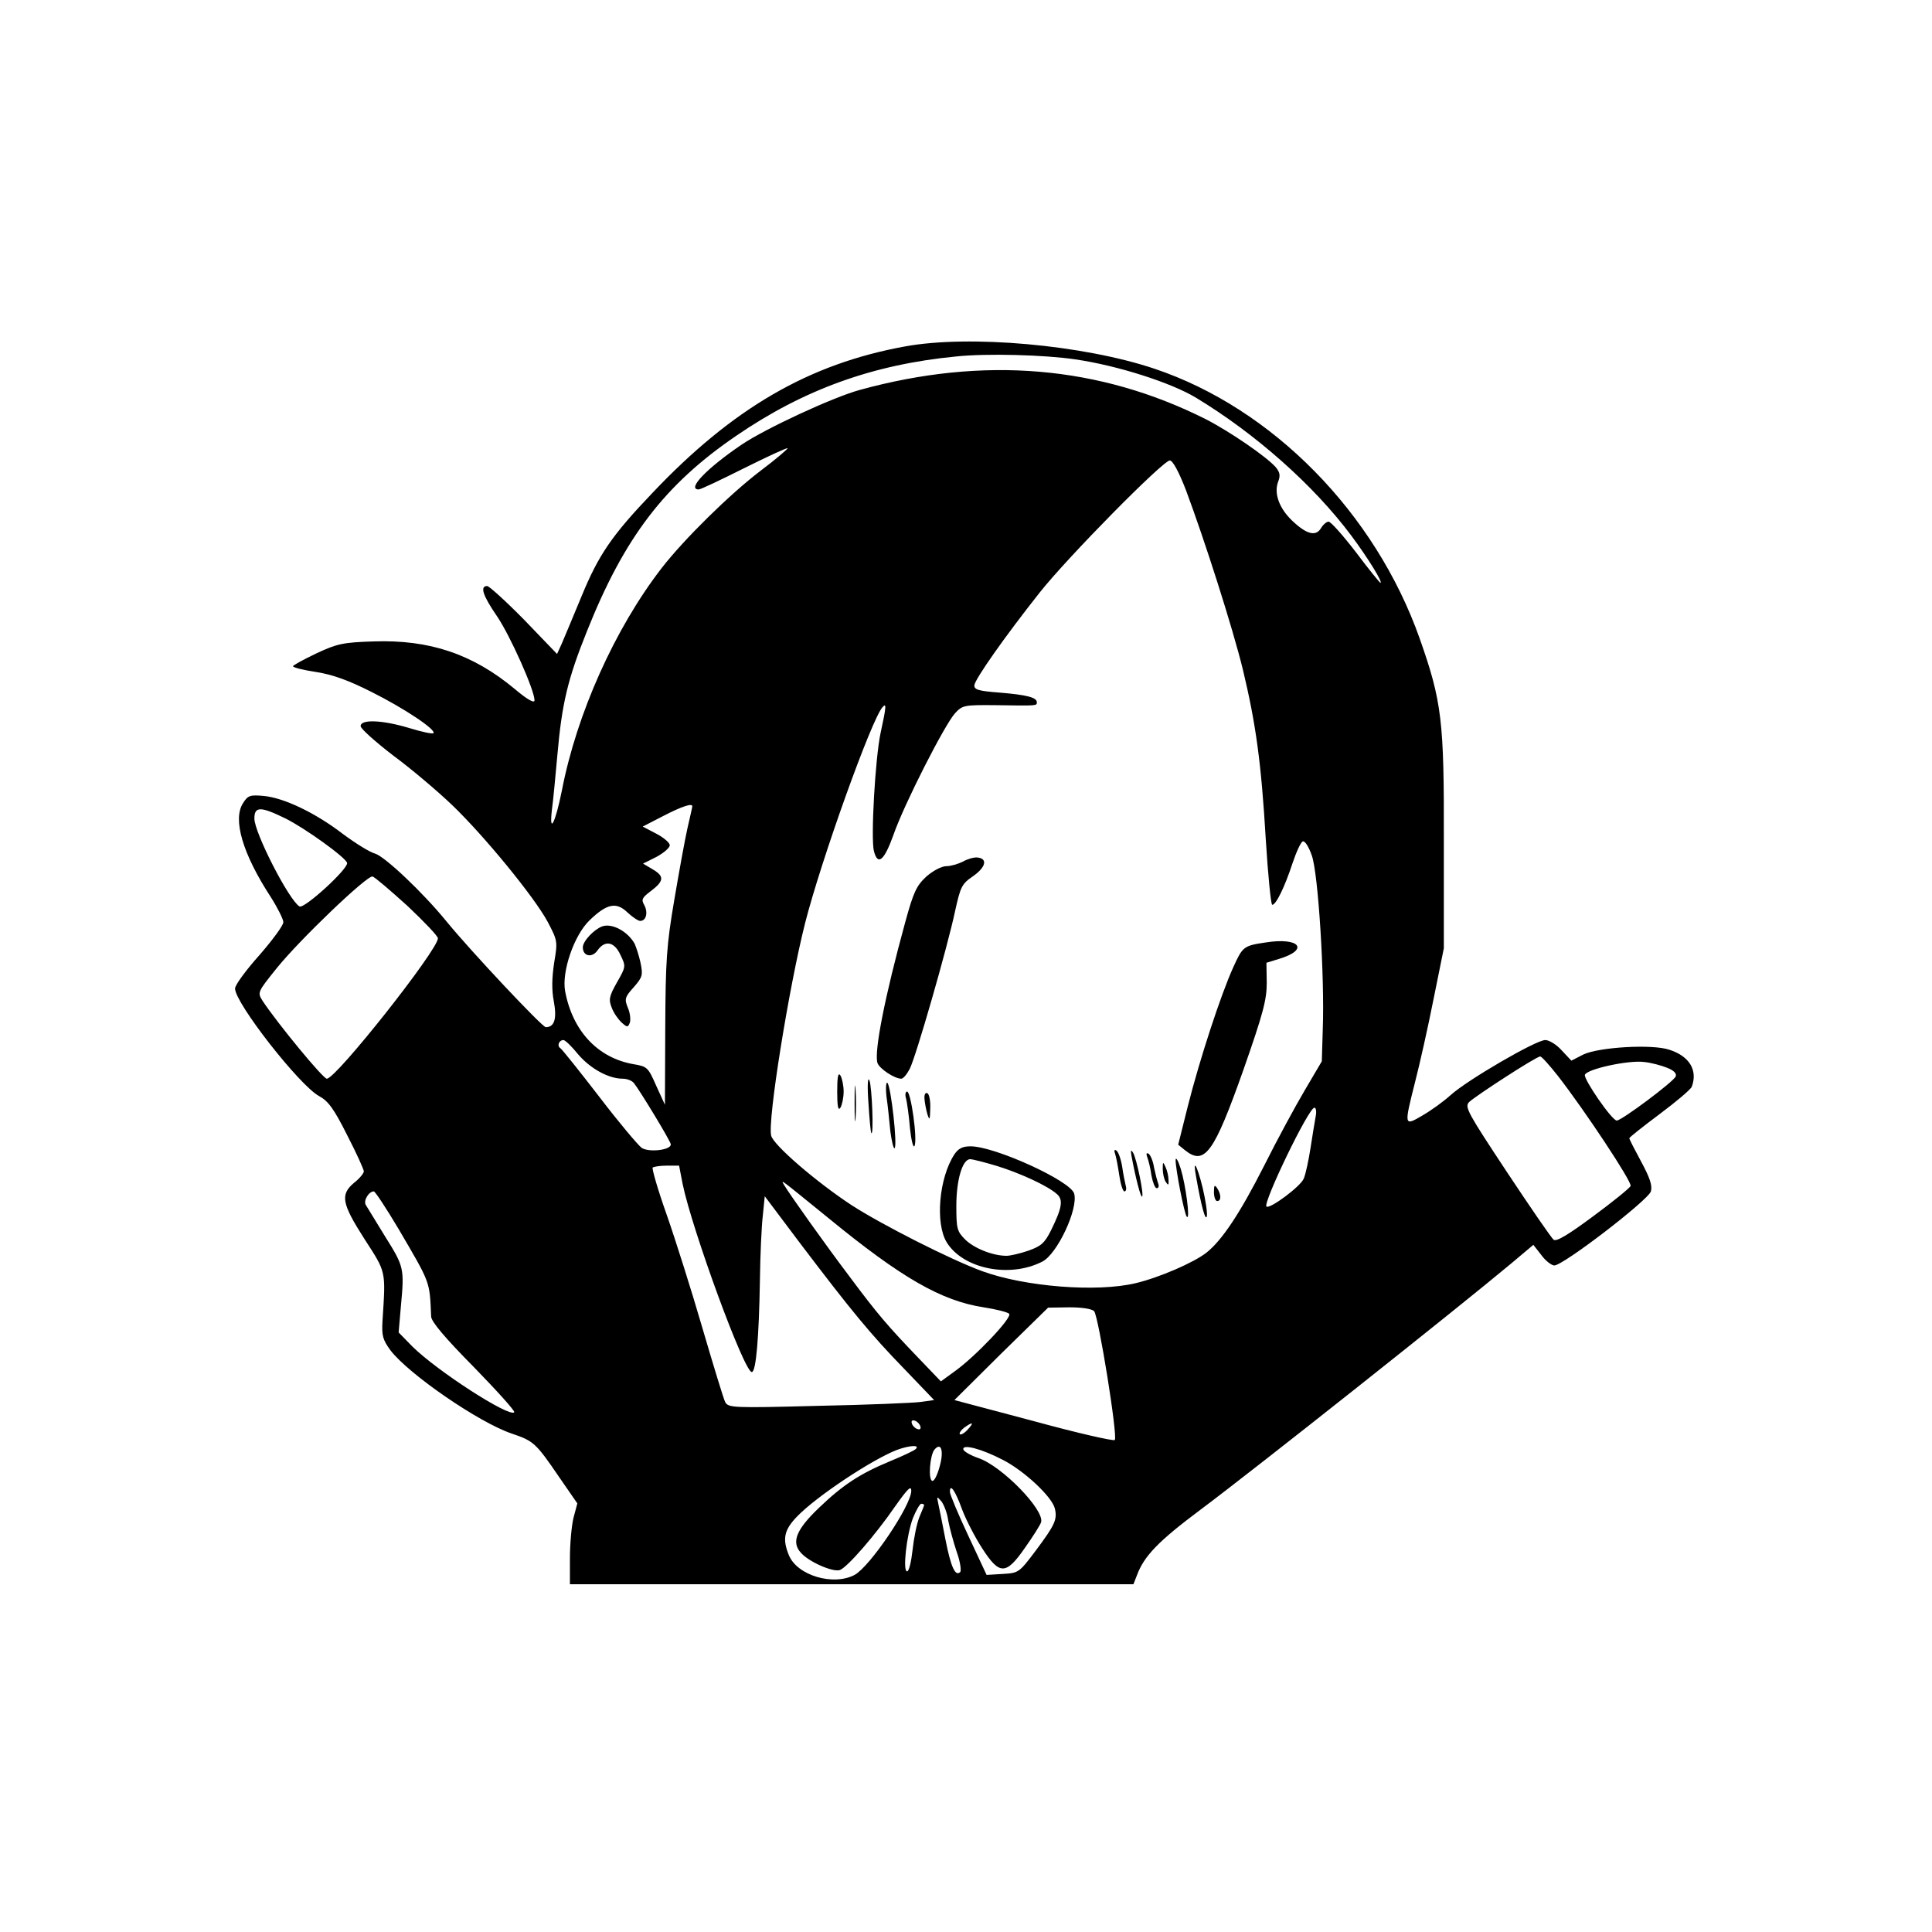 <?xml version="1.0" standalone="no"?>
<!DOCTYPE svg PUBLIC "-//W3C//DTD SVG 20010904//EN"
 "http://www.w3.org/TR/2001/REC-SVG-20010904/DTD/svg10.dtd">
<svg version="1.0" xmlns="http://www.w3.org/2000/svg"
 width="600pt" height="600pt" viewBox="0 0 600 600"
 preserveAspectRatio="xMidYMid meet">

<g transform="translate(0,600) scale(0.1,-0.1)"
fill="#000000" stroke="none">
<path d="M2810 4924 c-297 -54 -534 -191 -784 -455 -126 -132 -167 -192 -220
-321 -26 -62 -53 -128 -61 -146 l-15 -33 -102 106 c-57 58 -109 105 -115 105
-23 0 -14 -29 30 -93 41 -60 117 -230 117 -262 0 -10 -22 2 -61 35 -131 109
-265 154 -439 148 -94 -3 -113 -7 -177 -37 -40 -19 -73 -37 -73 -40 0 -4 32
-12 72 -18 51 -8 101 -26 172 -62 102 -51 202 -118 192 -128 -3 -3 -36 4 -75
16 -83 25 -151 28 -151 6 0 -8 46 -49 102 -92 57 -42 138 -111 182 -153 100
-96 255 -285 297 -363 31 -59 31 -61 20 -127 -7 -47 -8 -84 -1 -120 10 -54 2
-80 -25 -80 -11 0 -231 234 -308 328 -74 91 -192 202 -222 211 -16 4 -61 32
-100 61 -86 66 -183 112 -245 118 -43 4 -50 2 -65 -22 -33 -50 -2 -157 86
-292 21 -33 39 -69 39 -78 0 -10 -34 -56 -75 -103 -41 -46 -75 -92 -75 -103 0
-45 200 -301 261 -334 28 -15 46 -39 87 -121 29 -56 52 -107 52 -113 0 -5 -13
-22 -30 -35 -44 -37 -39 -64 32 -175 68 -105 66 -97 56 -253 -3 -48 1 -60 25
-93 58 -75 275 -224 376 -258 68 -23 75 -29 146 -133 l58 -84 -12 -45 c-6 -25
-11 -81 -11 -125 l0 -81 875 0 875 0 11 28 c22 60 68 107 198 204 175 131 799
626 964 764 l69 58 25 -32 c13 -18 32 -32 40 -32 28 0 292 203 300 230 5 18
-3 42 -30 92 -20 37 -37 70 -37 73 0 3 42 36 94 75 51 38 96 76 100 85 19 51
-7 95 -70 115 -53 18 -219 8 -267 -15 l-37 -19 -30 32 c-16 18 -39 32 -51 32
-29 0 -242 -124 -294 -171 -22 -20 -61 -48 -87 -63 -58 -34 -58 -34 -23 105
14 54 40 170 57 256 l32 158 0 335 c1 372 -6 431 -75 627 -138 390 -457 715
-824 838 -221 74 -574 106 -775 69z m529 -40 c131 -19 297 -72 375 -119 184
-111 366 -272 483 -429 50 -67 99 -146 90 -146 -2 0 -37 43 -76 95 -40 52 -78
95 -85 95 -6 0 -17 -9 -24 -21 -16 -26 -45 -18 -89 24 -40 38 -57 84 -44 120
8 20 6 30 -7 46 -29 33 -143 111 -217 149 -330 166 -690 197 -1075 91 -84 -23
-293 -120 -367 -170 -109 -74 -171 -139 -133 -139 6 0 69 30 141 66 72 36 133
64 135 62 1 -2 -36 -34 -84 -70 -97 -74 -237 -212 -307 -302 -146 -189 -264
-453 -310 -691 -20 -100 -40 -140 -31 -60 4 28 11 104 17 170 14 160 32 236
92 385 116 291 241 455 464 607 209 143 423 221 683 246 95 10 274 5 369 -9z
m344 -406 c58 -155 145 -427 177 -558 40 -167 57 -288 71 -527 7 -112 16 -203
20 -203 12 0 39 56 63 129 12 36 26 66 32 68 7 2 19 -18 28 -44 20 -56 40
-378 34 -539 l-3 -100 -53 -90 c-29 -49 -86 -154 -126 -234 -75 -148 -131
-232 -179 -270 -39 -31 -148 -78 -220 -95 -121 -29 -344 -11 -476 37 -99 36
-313 145 -406 205 -111 73 -243 187 -250 216 -12 45 55 461 105 659 49 194
208 638 241 672 12 14 12 3 -6 -79 -17 -79 -31 -328 -21 -368 12 -47 32 -30
61 51 33 95 159 342 191 377 23 25 29 26 127 25 129 -2 127 -2 127 9 0 15 -31
23 -115 30 -66 5 -80 9 -79 23 2 19 93 149 203 288 87 110 383 410 404 410 9
0 28 -35 50 -92z m-1533 -982 c0 -3 -7 -33 -15 -68 -8 -35 -26 -135 -41 -223
-24 -141 -27 -188 -28 -398 l-1 -238 -27 59 c-25 57 -28 60 -70 67 -111 19
-190 103 -213 227 -11 61 28 174 76 220 54 52 83 58 118 24 15 -14 33 -26 39
-26 19 0 25 26 13 49 -10 17 -7 23 18 42 43 32 45 47 10 68 l-32 19 42 21 c22
12 41 28 41 36 0 8 -19 24 -42 36 l-42 22 64 33 c60 31 90 40 90 30z m-1265
-37 c61 -30 189 -122 193 -139 3 -19 -134 -144 -148 -135 -33 20 -140 229
-140 273 0 38 19 38 95 1z m380 -272 c52 -49 95 -94 95 -101 0 -36 -316 -436
-345 -436 -12 0 -154 173 -199 241 -17 27 -17 27 44 103 72 89 280 288 297
284 7 -2 55 -43 108 -91z m531 -462 c38 -44 94 -75 138 -75 13 0 29 -6 35 -14
17 -21 112 -177 114 -189 4 -18 -66 -27 -90 -12 -11 8 -71 79 -132 159 -61 79
-115 147 -121 151 -11 7 -4 25 10 25 5 0 26 -20 46 -45z m3042 -66 c84 -108
231 -330 226 -342 -3 -7 -55 -49 -116 -94 -78 -58 -115 -80 -123 -73 -7 5 -72
100 -145 210 -121 183 -132 202 -118 217 18 18 209 142 221 142 4 1 28 -26 55
-60z m339 25 c21 -8 31 -18 27 -27 -6 -16 -168 -137 -183 -137 -15 0 -103 128
-99 142 6 18 135 46 183 40 22 -2 55 -11 72 -18z m-1091 -151 c-3 -16 -10 -59
-16 -98 -6 -38 -15 -81 -21 -95 -9 -24 -106 -96 -116 -87 -11 12 131 307 149
307 5 0 7 -12 4 -27z m-1966 -210 c29 -141 192 -587 215 -584 13 1 22 106 25
286 1 77 5 167 9 200 l6 60 109 -145 c160 -211 220 -284 324 -391 l93 -97 -43
-6 c-24 -3 -167 -9 -319 -12 -265 -7 -277 -6 -287 12 -5 10 -37 115 -71 231
-34 117 -84 275 -111 352 -27 76 -46 142 -43 145 4 3 23 6 44 6 l38 0 11 -57z
m453 -106 c227 -186 351 -257 482 -277 39 -6 74 -15 79 -20 11 -11 -104 -132
-168 -178 l-44 -32 -70 73 c-95 99 -127 136 -214 253 -72 95 -183 251 -203
284 -11 19 -15 21 138 -103z m-1335 -34 c100 -171 96 -160 101 -272 1 -16 43
-66 133 -157 72 -74 129 -137 125 -140 -16 -16 -239 128 -316 204 l-43 44 7
81 c11 118 10 123 -49 217 -29 47 -56 91 -60 98 -8 13 9 42 25 42 4 0 39 -53
77 -117z m2160 -255 c14 -18 74 -390 64 -400 -4 -4 -118 22 -253 59 l-245 65
145 144 146 143 66 1 c41 0 70 -5 77 -12z m-540 -357 c3 -8 -1 -12 -9 -9 -7 2
-15 10 -17 17 -3 8 1 12 9 9 7 -2 15 -10 17 -17z m147 -11 c-10 -11 -21 -17
-24 -14 -3 3 3 12 13 20 28 20 32 17 11 -6z m-161 -60 c-5 -5 -41 -22 -80 -38
-94 -39 -147 -74 -221 -145 -70 -67 -86 -106 -56 -139 24 -28 99 -61 121 -54
23 8 110 108 172 198 39 55 50 66 50 48 0 -45 -128 -235 -176 -261 -66 -35
-178 -2 -204 61 -21 51 -15 79 26 121 60 62 230 175 309 206 38 14 73 17 59 3z
m74 -55 c-7 -26 -17 -46 -23 -44 -13 5 -7 80 7 97 21 25 30 -4 16 -53z m197
21 c66 -34 152 -114 161 -151 8 -34 0 -51 -59 -130 -52 -69 -53 -70 -103 -73
l-50 -3 -57 122 c-31 66 -57 128 -57 136 0 28 17 3 38 -55 12 -32 40 -86 62
-120 54 -84 74 -84 133 1 24 34 47 70 50 79 13 37 -122 176 -195 200 -23 8
-44 20 -46 26 -6 19 56 3 123 -32z m-170 -189 c4 -22 16 -66 26 -96 11 -30 15
-59 11 -63 -15 -15 -29 15 -46 102 -9 47 -19 96 -22 110 -5 24 -5 24 10 7 8
-11 18 -37 21 -60z m-75 49 c0 -2 -7 -19 -15 -38 -8 -20 -17 -65 -21 -102 -4
-36 -11 -66 -17 -66 -14 0 -2 111 18 165 10 25 22 45 26 45 5 0 9 -2 9 -4z"/>
<path d="M2990 3324 c-14 -7 -37 -14 -51 -14 -15 0 -41 -14 -62 -32 -31 -29
-40 -48 -66 -143 -62 -226 -97 -401 -86 -436 6 -18 53 -49 74 -49 6 0 17 13
26 30 19 36 117 377 141 490 17 77 21 85 56 109 40 28 46 55 13 58 -11 1 -31
-5 -45 -13z"/>
<path d="M3930 3073 c-68 -10 -71 -13 -100 -77 -39 -86 -104 -285 -141 -431
l-30 -120 21 -17 c61 -49 90 -9 181 248 62 177 73 219 73 272 l-1 62 39 12
c96 29 64 68 -42 51z"/>
<path d="M2600 2610 c0 -46 3 -61 10 -50 5 8 10 31 10 50 0 19 -5 42 -10 50
-7 11 -10 -4 -10 -50z"/>
<path d="M2654 2575 c0 -49 1 -71 3 -48 2 23 2 64 0 90 -2 26 -3 8 -3 -42z"/>
<path d="M2697 2575 c3 -49 7 -92 9 -94 8 -9 2 145 -6 164 -5 12 -7 -15 -3
-70z"/>
<path d="M2753 2595 c4 -27 9 -76 12 -108 4 -31 10 -55 13 -53 10 6 -11 192
-22 203 -4 4 -6 -14 -3 -42z"/>
<path d="M2814 2588 c3 -13 9 -54 12 -92 4 -37 10 -62 14 -55 10 19 -11 169
-23 169 -5 0 -7 -10 -3 -22z"/>
<path d="M2871 2588 c1 -13 5 -34 9 -48 7 -21 8 -19 9 17 1 23 -3 45 -9 48 -6
3 -10 -4 -9 -17z"/>
<path d="M2964 2415 c-48 -73 -60 -214 -24 -273 51 -83 196 -112 297 -60 46
23 112 163 99 211 -10 39 -246 147 -322 147 -25 0 -38 -7 -50 -25z m132 -36
c74 -23 158 -62 186 -87 21 -18 16 -44 -18 -113 -20 -40 -31 -49 -70 -63 -26
-9 -57 -16 -68 -16 -43 0 -100 23 -128 50 -26 26 -28 34 -28 105 0 81 19 145
43 145 8 0 46 -10 83 -21z"/>
<path d="M3463 2417 c3 -9 9 -39 13 -67 4 -27 11 -50 16 -50 5 0 7 8 4 18 -2
9 -8 36 -11 59 -4 24 -12 46 -18 50 -6 4 -8 0 -4 -10z"/>
<path d="M3514 2410 c13 -70 29 -131 33 -126 6 6 -17 117 -28 136 -7 11 -8 8
-5 -10z"/>
<path d="M3563 2406 c4 -10 10 -35 13 -57 4 -21 11 -39 16 -39 6 0 8 6 5 14
-3 8 -9 31 -13 50 -3 20 -11 39 -17 43 -7 4 -8 0 -4 -11z"/>
<path d="M3651 2398 c-1 -24 27 -170 35 -177 11 -10 -4 100 -19 149 -8 25 -15
38 -16 28z"/>
<path d="M3611 2370 c0 -14 4 -32 9 -40 8 -12 10 -12 9 5 0 11 -4 29 -9 40 -8
18 -9 18 -9 -5z"/>
<path d="M3715 2343 c16 -91 29 -137 33 -120 2 10 -4 50 -13 88 -18 73 -32 95
-20 32z"/>
<path d="M3770 2298 c0 -16 5 -28 10 -28 13 0 13 20 0 40 -8 12 -10 9 -10 -12z"/>
<path d="M1870 3123 c-26 -10 -60 -46 -60 -65 0 -28 29 -34 46 -9 23 32 52 27
71 -15 17 -35 17 -36 -11 -85 -25 -44 -26 -54 -16 -79 6 -16 20 -36 31 -46 17
-15 19 -15 25 0 3 9 1 30 -6 46 -11 27 -10 33 18 64 28 32 29 38 21 77 -5 23
-14 49 -18 58 -21 38 -70 65 -101 54z"/>
</g>
</svg>
